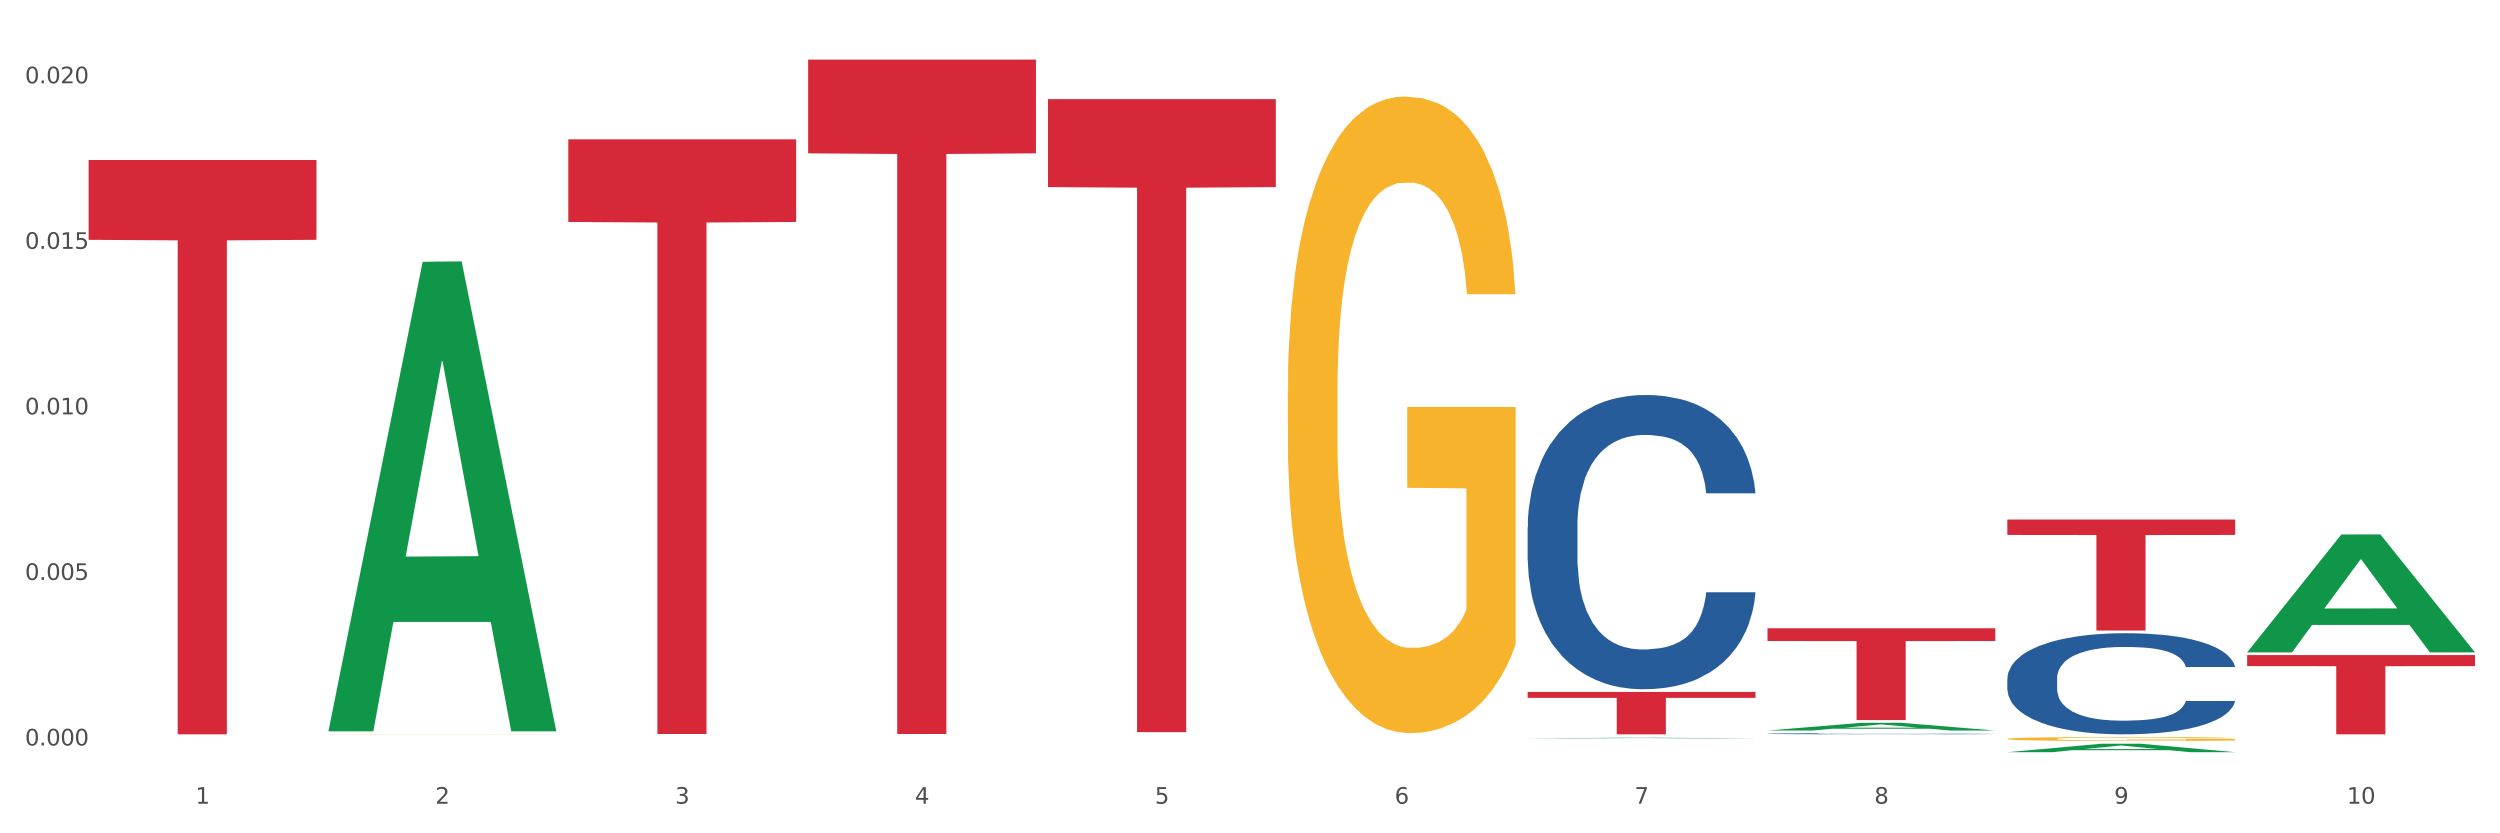 <?xml version="1.0" encoding="utf-8" standalone="no"?>
<!DOCTYPE svg PUBLIC "-//W3C//DTD SVG 1.1//EN"
  "http://www.w3.org/Graphics/SVG/1.1/DTD/svg11.dtd">
<svg xmlns:xlink="http://www.w3.org/1999/xlink" width="1080pt" height="360pt" viewBox="0 0 1080 360" xmlns="http://www.w3.org/2000/svg" version="1.1">
 <rect x="0" y="0" width="1080" height="360" fill="#333333" stroke="none"/>
 <defs>
  <style type="text/css">*{stroke-linejoin: round; stroke-linecap: butt}</style>
 </defs>
 <g id="figure_1">
  <g id="patch_1">
   <path d="M 0 360 
L 1080 360 
L 1080 0 
L 0 0 
z
" style="fill: #ffffff; stroke: #ffffff; stroke-linejoin: miter"/>
  </g>
  <g id="axes_1">
   <g id="matplotlib.axis_1">
    <g id="xtick_1">
     <g id="text_1">
      <!-- 1 -->
      <g style="fill: #4d4d4d" transform="translate(84.444 347.204) scale(0.096 -0.096)">
       <defs>
        <path id="DejaVuSans-31" d="M 794 531 
L 1825 531 
L 1825 4091 
L 703 3866 
L 703 4441 
L 1819 4666 
L 2450 4666 
L 2450 531 
L 3481 531 
L 3481 0 
L 794 0 
L 794 531 
z
" transform="scale(0.016)"/>
       </defs>
       <use xlink:href="#DejaVuSans-31"/>
      </g>
     </g>
    </g>
    <g id="xtick_2">
     <g id="text_2">
      <!-- 2 -->
      <g style="fill: #4d4d4d" transform="translate(188.053 347.204) scale(0.096 -0.096)">
       <defs>
        <path id="DejaVuSans-32" d="M 1228 531 
L 3431 531 
L 3431 0 
L 469 0 
L 469 531 
Q 828 903 1448 1529 
Q 2069 2156 2228 2338 
Q 2531 2678 2651 2914 
Q 2772 3150 2772 3378 
Q 2772 3750 2511 3984 
Q 2250 4219 1831 4219 
Q 1534 4219 1204 4116 
Q 875 4013 500 3803 
L 500 4441 
Q 881 4594 1212 4672 
Q 1544 4750 1819 4750 
Q 2544 4750 2975 4387 
Q 3406 4025 3406 3419 
Q 3406 3131 3298 2873 
Q 3191 2616 2906 2266 
Q 2828 2175 2409 1742 
Q 1991 1309 1228 531 
z
" transform="scale(0.016)"/>
       </defs>
       <use xlink:href="#DejaVuSans-32"/>
      </g>
     </g>
    </g>
    <g id="xtick_3">
     <g id="text_3">
      <!-- 3 -->
      <g style="fill: #4d4d4d" transform="translate(291.663 347.204) scale(0.096 -0.096)">
       <defs>
        <path id="DejaVuSans-33" d="M 2597 2516 
Q 3050 2419 3304 2112 
Q 3559 1806 3559 1356 
Q 3559 666 3084 287 
Q 2609 -91 1734 -91 
Q 1441 -91 1130 -33 
Q 819 25 488 141 
L 488 750 
Q 750 597 1062 519 
Q 1375 441 1716 441 
Q 2309 441 2620 675 
Q 2931 909 2931 1356 
Q 2931 1769 2642 2001 
Q 2353 2234 1838 2234 
L 1294 2234 
L 1294 2753 
L 1863 2753 
Q 2328 2753 2575 2939 
Q 2822 3125 2822 3475 
Q 2822 3834 2567 4026 
Q 2313 4219 1838 4219 
Q 1578 4219 1281 4162 
Q 984 4106 628 3988 
L 628 4550 
Q 988 4650 1302 4700 
Q 1616 4750 1894 4750 
Q 2613 4750 3031 4423 
Q 3450 4097 3450 3541 
Q 3450 3153 3228 2886 
Q 3006 2619 2597 2516 
z
" transform="scale(0.016)"/>
       </defs>
       <use xlink:href="#DejaVuSans-33"/>
      </g>
     </g>
    </g>
    <g id="xtick_4">
     <g id="text_4">
      <!-- 4 -->
      <g style="fill: #4d4d4d" transform="translate(395.273 347.204) scale(0.096 -0.096)">
       <defs>
        <path id="DejaVuSans-34" d="M 2419 4116 
L 825 1625 
L 2419 1625 
L 2419 4116 
z
M 2253 4666 
L 3047 4666 
L 3047 1625 
L 3713 1625 
L 3713 1100 
L 3047 1100 
L 3047 0 
L 2419 0 
L 2419 1100 
L 313 1100 
L 313 1709 
L 2253 4666 
z
" transform="scale(0.016)"/>
       </defs>
       <use xlink:href="#DejaVuSans-34"/>
      </g>
     </g>
    </g>
    <g id="xtick_5">
     <g id="text_5">
      <!-- 5 -->
      <g style="fill: #4d4d4d" transform="translate(498.883 347.204) scale(0.096 -0.096)">
       <defs>
        <path id="DejaVuSans-35" d="M 691 4666 
L 3169 4666 
L 3169 4134 
L 1269 4134 
L 1269 2991 
Q 1406 3038 1543 3061 
Q 1681 3084 1819 3084 
Q 2600 3084 3056 2656 
Q 3513 2228 3513 1497 
Q 3513 744 3044 326 
Q 2575 -91 1722 -91 
Q 1428 -91 1123 -41 
Q 819 9 494 109 
L 494 744 
Q 775 591 1075 516 
Q 1375 441 1709 441 
Q 2250 441 2565 725 
Q 2881 1009 2881 1497 
Q 2881 1984 2565 2268 
Q 2250 2553 1709 2553 
Q 1456 2553 1204 2497 
Q 953 2441 691 2322 
L 691 4666 
z
" transform="scale(0.016)"/>
       </defs>
       <use xlink:href="#DejaVuSans-35"/>
      </g>
     </g>
    </g>
    <g id="xtick_6">
     <g id="text_6">
      <!-- 6 -->
      <g style="fill: #4d4d4d" transform="translate(602.492 347.204) scale(0.096 -0.096)">
       <defs>
        <path id="DejaVuSans-36" d="M 2113 2584 
Q 1688 2584 1439 2293 
Q 1191 2003 1191 1497 
Q 1191 994 1439 701 
Q 1688 409 2113 409 
Q 2538 409 2786 701 
Q 3034 994 3034 1497 
Q 3034 2003 2786 2293 
Q 2538 2584 2113 2584 
z
M 3366 4563 
L 3366 3988 
Q 3128 4100 2886 4159 
Q 2644 4219 2406 4219 
Q 1781 4219 1451 3797 
Q 1122 3375 1075 2522 
Q 1259 2794 1537 2939 
Q 1816 3084 2150 3084 
Q 2853 3084 3261 2657 
Q 3669 2231 3669 1497 
Q 3669 778 3244 343 
Q 2819 -91 2113 -91 
Q 1303 -91 875 529 
Q 447 1150 447 2328 
Q 447 3434 972 4092 
Q 1497 4750 2381 4750 
Q 2619 4750 2861 4703 
Q 3103 4656 3366 4563 
z
" transform="scale(0.016)"/>
       </defs>
       <use xlink:href="#DejaVuSans-36"/>
      </g>
     </g>
    </g>
    <g id="xtick_7">
     <g id="text_7">
      <!-- 7 -->
      <g style="fill: #4d4d4d" transform="translate(706.102 347.204) scale(0.096 -0.096)">
       <defs>
        <path id="DejaVuSans-37" d="M 525 4666 
L 3525 4666 
L 3525 4397 
L 1831 0 
L 1172 0 
L 2766 4134 
L 525 4134 
L 525 4666 
z
" transform="scale(0.016)"/>
       </defs>
       <use xlink:href="#DejaVuSans-37"/>
      </g>
     </g>
    </g>
    <g id="xtick_8">
     <g id="text_8">
      <!-- 8 -->
      <g style="fill: #4d4d4d" transform="translate(809.712 347.204) scale(0.096 -0.096)">
       <defs>
        <path id="DejaVuSans-38" d="M 2034 2216 
Q 1584 2216 1326 1975 
Q 1069 1734 1069 1313 
Q 1069 891 1326 650 
Q 1584 409 2034 409 
Q 2484 409 2743 651 
Q 3003 894 3003 1313 
Q 3003 1734 2745 1975 
Q 2488 2216 2034 2216 
z
M 1403 2484 
Q 997 2584 770 2862 
Q 544 3141 544 3541 
Q 544 4100 942 4425 
Q 1341 4750 2034 4750 
Q 2731 4750 3128 4425 
Q 3525 4100 3525 3541 
Q 3525 3141 3298 2862 
Q 3072 2584 2669 2484 
Q 3125 2378 3379 2068 
Q 3634 1759 3634 1313 
Q 3634 634 3220 271 
Q 2806 -91 2034 -91 
Q 1263 -91 848 271 
Q 434 634 434 1313 
Q 434 1759 690 2068 
Q 947 2378 1403 2484 
z
M 1172 3481 
Q 1172 3119 1398 2916 
Q 1625 2713 2034 2713 
Q 2441 2713 2670 2916 
Q 2900 3119 2900 3481 
Q 2900 3844 2670 4047 
Q 2441 4250 2034 4250 
Q 1625 4250 1398 4047 
Q 1172 3844 1172 3481 
z
" transform="scale(0.016)"/>
       </defs>
       <use xlink:href="#DejaVuSans-38"/>
      </g>
     </g>
    </g>
    <g id="xtick_9">
     <g id="text_9">
      <!-- 9 -->
      <g style="fill: #4d4d4d" transform="translate(913.322 347.204) scale(0.096 -0.096)">
       <defs>
        <path id="DejaVuSans-39" d="M 703 97 
L 703 672 
Q 941 559 1184 500 
Q 1428 441 1663 441 
Q 2288 441 2617 861 
Q 2947 1281 2994 2138 
Q 2813 1869 2534 1725 
Q 2256 1581 1919 1581 
Q 1219 1581 811 2004 
Q 403 2428 403 3163 
Q 403 3881 828 4315 
Q 1253 4750 1959 4750 
Q 2769 4750 3195 4129 
Q 3622 3509 3622 2328 
Q 3622 1225 3098 567 
Q 2575 -91 1691 -91 
Q 1453 -91 1209 -44 
Q 966 3 703 97 
z
M 1959 2075 
Q 2384 2075 2632 2365 
Q 2881 2656 2881 3163 
Q 2881 3666 2632 3958 
Q 2384 4250 1959 4250 
Q 1534 4250 1286 3958 
Q 1038 3666 1038 3163 
Q 1038 2656 1286 2365 
Q 1534 2075 1959 2075 
z
" transform="scale(0.016)"/>
       </defs>
       <use xlink:href="#DejaVuSans-39"/>
      </g>
     </g>
    </g>
    <g id="xtick_10">
     <g id="text_10">
      <!-- 10 -->
      <g style="fill: #4d4d4d" transform="translate(1013.877 347.204) scale(0.096 -0.096)">
       <defs>
        <path id="DejaVuSans-30" d="M 2034 4250 
Q 1547 4250 1301 3770 
Q 1056 3291 1056 2328 
Q 1056 1369 1301 889 
Q 1547 409 2034 409 
Q 2525 409 2770 889 
Q 3016 1369 3016 2328 
Q 3016 3291 2770 3770 
Q 2525 4250 2034 4250 
z
M 2034 4750 
Q 2819 4750 3233 4129 
Q 3647 3509 3647 2328 
Q 3647 1150 3233 529 
Q 2819 -91 2034 -91 
Q 1250 -91 836 529 
Q 422 1150 422 2328 
Q 422 3509 836 4129 
Q 1250 4750 2034 4750 
z
" transform="scale(0.016)"/>
       </defs>
       <use xlink:href="#DejaVuSans-31"/>
       <use xlink:href="#DejaVuSans-30" transform="translate(63.623 0)"/>
      </g>
     </g>
    </g>
    <g id="xtick_11"/>
    <g id="xtick_12"/>
    <g id="xtick_13"/>
    <g id="xtick_14"/>
    <g id="xtick_15"/>
    <g id="xtick_16"/>
    <g id="xtick_17"/>
    <g id="xtick_18"/>
    <g id="xtick_19"/>
   </g>
   <g id="matplotlib.axis_2">
    <g id="ytick_1">
     <g id="text_11">
      <!-- 0.000 -->
      <g style="fill: #4d4d4d" transform="translate(10.8 322.044) scale(0.096 -0.096)">
       <defs>
        <path id="DejaVuSans-2e" d="M 684 794 
L 1344 794 
L 1344 0 
L 684 0 
L 684 794 
z
" transform="scale(0.016)"/>
       </defs>
       <use xlink:href="#DejaVuSans-30"/>
       <use xlink:href="#DejaVuSans-2e" transform="translate(63.623 0)"/>
       <use xlink:href="#DejaVuSans-30" transform="translate(95.41 0)"/>
       <use xlink:href="#DejaVuSans-30" transform="translate(159.033 0)"/>
       <use xlink:href="#DejaVuSans-30" transform="translate(222.656 0)"/>
      </g>
     </g>
    </g>
    <g id="ytick_2">
     <g id="text_12">
      <!-- 0.005 -->
      <g style="fill: #4d4d4d" transform="translate(10.8 250.529) scale(0.096 -0.096)">
       <use xlink:href="#DejaVuSans-30"/>
       <use xlink:href="#DejaVuSans-2e" transform="translate(63.623 0)"/>
       <use xlink:href="#DejaVuSans-30" transform="translate(95.41 0)"/>
       <use xlink:href="#DejaVuSans-30" transform="translate(159.033 0)"/>
       <use xlink:href="#DejaVuSans-35" transform="translate(222.656 0)"/>
      </g>
     </g>
    </g>
    <g id="ytick_3">
     <g id="text_13">
      <!-- 0.010 -->
      <g style="fill: #4d4d4d" transform="translate(10.8 179.013) scale(0.096 -0.096)">
       <use xlink:href="#DejaVuSans-30"/>
       <use xlink:href="#DejaVuSans-2e" transform="translate(63.623 0)"/>
       <use xlink:href="#DejaVuSans-30" transform="translate(95.41 0)"/>
       <use xlink:href="#DejaVuSans-31" transform="translate(159.033 0)"/>
       <use xlink:href="#DejaVuSans-30" transform="translate(222.656 0)"/>
      </g>
     </g>
    </g>
    <g id="ytick_4">
     <g id="text_14">
      <!-- 0.015 -->
      <g style="fill: #4d4d4d" transform="translate(10.8 107.498) scale(0.096 -0.096)">
       <use xlink:href="#DejaVuSans-30"/>
       <use xlink:href="#DejaVuSans-2e" transform="translate(63.623 0)"/>
       <use xlink:href="#DejaVuSans-30" transform="translate(95.41 0)"/>
       <use xlink:href="#DejaVuSans-31" transform="translate(159.033 0)"/>
       <use xlink:href="#DejaVuSans-35" transform="translate(222.656 0)"/>
      </g>
     </g>
    </g>
    <g id="ytick_5">
     <g id="text_15">
      <!-- 0.020 -->
      <g style="fill: #4d4d4d" transform="translate(10.8 35.982) scale(0.096 -0.096)">
       <use xlink:href="#DejaVuSans-30"/>
       <use xlink:href="#DejaVuSans-2e" transform="translate(63.623 0)"/>
       <use xlink:href="#DejaVuSans-30" transform="translate(95.41 0)"/>
       <use xlink:href="#DejaVuSans-32" transform="translate(159.033 0)"/>
       <use xlink:href="#DejaVuSans-30" transform="translate(222.656 0)"/>
      </g>
     </g>
    </g>
    <g id="ytick_6"/>
    <g id="ytick_7"/>
    <g id="ytick_8"/>
    <g id="ytick_9"/>
   </g>
   <g id="PolyCollection_1">
    <path d="M 141.893 315.565 
L 141.994 315.375 
L 182.584 113.095 
L 199.428 112.904 
L 240.322 315.947 
L 220.839 315.947 
L 212.011 268.665 
L 170.102 268.665 
L 169.798 269.428 
L 161.274 315.947 
L 141.893 315.947 
L 141.893 315.565 
L 175.379 240.449 
L 206.734 240.258 
L 191.209 156.182 
L 191.006 155.8 
L 190.803 156.372 
L 175.278 240.258 
L 175.379 240.449 
L 141.893 315.565 
z
" clip-path="url(#pab6858cbac)" style="fill: #109648"/>
    <path d="M 349.112 25.759 
L 447.542 25.759 
L 447.542 66.243 
L 408.823 66.517 
L 408.823 317.077 
L 387.598 317.077 
L 387.598 66.517 
L 349.112 66.243 
L 349.112 26.033 
L 349.112 25.759 
z
" clip-path="url(#pab6858cbac)" style="fill: #d62839"/>
    <path d="M 452.722 42.828 
L 551.151 42.828 
L 551.151 80.83 
L 512.433 81.087 
L 512.433 316.286 
L 491.207 316.286 
L 491.207 81.087 
L 452.722 80.83 
L 452.722 43.085 
L 452.722 42.828 
z
" clip-path="url(#pab6858cbac)" style="fill: #d62839"/>
    <path d="M 659.941 298.928 
L 758.371 298.928 
L 758.371 301.471 
L 719.652 301.488 
L 719.652 317.226 
L 698.427 317.226 
L 698.427 301.488 
L 659.941 301.471 
L 659.941 298.945 
L 659.941 298.928 
z
" clip-path="url(#pab6858cbac)" style="fill: #d62839"/>
    <path d="M 763.551 271.398 
L 861.981 271.398 
L 861.981 276.91 
L 823.262 276.947 
L 823.262 311.063 
L 802.037 311.063 
L 802.037 276.947 
L 763.551 276.91 
L 763.551 271.435 
L 763.551 271.398 
z
" clip-path="url(#pab6858cbac)" style="fill: #d62839"/>
    <path d="M 867.161 224.436 
L 965.59 224.436 
L 965.59 231.098 
L 926.872 231.143 
L 926.872 272.377 
L 905.646 272.377 
L 905.646 231.143 
L 867.161 231.098 
L 867.161 224.481 
L 867.161 224.436 
z
" clip-path="url(#pab6858cbac)" style="fill: #d62839"/>
    <path d="M 867.161 319.189 
L 867.277 319.187 
L 867.277 319.131 
L 867.51 319.082 
L 868.672 318.965 
L 870.415 318.868 
L 871.693 318.816 
L 872.971 318.774 
L 874.482 318.732 
L 876.342 318.688 
L 879.712 318.624 
L 881.803 318.591 
L 884.36 318.556 
L 889.008 318.506 
L 892.378 318.478 
L 895.865 318.455 
L 901.559 318.427 
L 905.278 318.414 
L 909.229 318.405 
L 913.993 318.398 
L 917.596 318.397 
L 925.498 318.401 
L 932.238 318.416 
L 935.492 318.427 
L 939.676 318.445 
L 941.884 318.458 
L 945.486 318.483 
L 949.205 318.516 
L 951.761 318.544 
L 955.596 318.597 
L 958.501 318.65 
L 961.174 318.716 
L 962.569 318.761 
L 963.615 318.804 
L 964.544 318.852 
L 965.474 318.929 
L 944.556 318.929 
L 943.743 318.874 
L 942.465 318.822 
L 940.605 318.772 
L 938.978 318.741 
L 936.189 318.702 
L 933.633 318.677 
L 930.96 318.658 
L 927.706 318.642 
L 925.149 318.635 
L 921.547 318.628 
L 914.458 318.63 
L 909.694 318.642 
L 906.44 318.658 
L 904.348 318.672 
L 902.489 318.688 
L 900.397 318.71 
L 897.956 318.743 
L 896.213 318.772 
L 894.47 318.81 
L 893.076 318.847 
L 891.797 318.891 
L 890.751 318.938 
L 889.938 318.987 
L 889.241 319.046 
L 888.66 319.145 
L 888.66 319.359 
L 888.892 319.408 
L 889.473 319.472 
L 890.17 319.52 
L 891.333 319.578 
L 892.378 319.617 
L 894.354 319.674 
L 896.562 319.721 
L 898.305 319.75 
L 900.048 319.775 
L 903.07 319.81 
L 906.44 319.838 
L 909.345 319.855 
L 913.296 319.871 
L 915.969 319.877 
L 918.293 319.88 
L 923.987 319.88 
L 928.055 319.876 
L 932.587 319.865 
L 936.073 319.851 
L 938.978 319.833 
L 942.232 319.805 
L 944.324 319.779 
L 944.324 319.452 
L 918.758 319.45 
L 918.758 319.232 
L 965.59 319.232 
L 965.59 319.871 
L 963.615 319.904 
L 961.407 319.933 
L 959.083 319.96 
L 955.596 319.993 
L 951.413 320.024 
L 947.694 320.046 
L 943.743 320.065 
L 939.095 320.082 
L 933.052 320.098 
L 929.333 320.104 
L 924.685 320.109 
L 919.223 320.11 
L 914.458 320.107 
L 909.81 320.099 
L 904.929 320.085 
L 900.164 320.065 
L 896.562 320.045 
L 892.959 320.02 
L 889.125 319.987 
L 886.103 319.955 
L 883.779 319.927 
L 881.222 319.891 
L 878.433 319.844 
L 876.342 319.802 
L 874.482 319.758 
L 872.507 319.702 
L 871.112 319.653 
L 869.718 319.592 
L 868.904 319.547 
L 867.974 319.477 
L 867.277 319.378 
L 867.161 319.189 
z
" clip-path="url(#pab6858cbac)" style="fill: #f7b32b"/>
    <path d="M 556.332 168.783 
L 556.448 168.532 
L 556.448 159.49 
L 556.68 151.704 
L 557.842 132.866 
L 559.586 117.293 
L 560.864 109.004 
L 562.142 102.222 
L 563.653 95.441 
L 565.512 88.408 
L 568.882 78.11 
L 570.974 72.835 
L 573.531 67.309 
L 578.179 59.272 
L 581.549 54.75 
L 585.035 50.983 
L 590.73 46.462 
L 594.448 44.452 
L 598.4 42.945 
L 603.164 41.941 
L 606.767 41.689 
L 614.669 42.443 
L 621.409 44.703 
L 624.663 46.462 
L 628.846 49.476 
L 631.054 51.485 
L 634.657 55.504 
L 638.375 60.779 
L 640.932 65.3 
L 644.767 73.84 
L 647.672 82.38 
L 650.345 92.929 
L 651.74 100.213 
L 652.785 106.995 
L 653.715 114.781 
L 654.645 127.089 
L 633.727 127.089 
L 632.914 118.297 
L 631.635 110.009 
L 629.776 101.971 
L 628.149 96.948 
L 625.36 90.668 
L 622.803 86.65 
L 620.131 83.635 
L 616.877 81.124 
L 614.32 79.868 
L 610.718 78.863 
L 603.629 79.114 
L 598.864 81.124 
L 595.61 83.635 
L 593.519 85.896 
L 591.659 88.408 
L 589.568 91.924 
L 587.127 97.199 
L 585.384 101.971 
L 583.641 107.999 
L 582.246 114.027 
L 580.968 121.06 
L 579.922 128.596 
L 579.109 136.382 
L 578.412 145.927 
L 577.83 161.751 
L 577.83 196.161 
L 578.063 203.948 
L 578.644 214.246 
L 579.341 222.032 
L 580.503 231.326 
L 581.549 237.605 
L 583.525 246.647 
L 585.733 254.183 
L 587.476 258.955 
L 589.219 262.974 
L 592.24 268.499 
L 595.61 273.021 
L 598.516 275.783 
L 602.467 278.295 
L 605.14 279.3 
L 607.464 279.802 
L 613.158 279.802 
L 617.225 279.049 
L 621.758 277.29 
L 625.244 275.03 
L 628.149 272.267 
L 631.403 267.746 
L 633.495 263.476 
L 633.495 210.981 
L 607.929 210.729 
L 607.929 175.816 
L 654.761 175.816 
L 654.761 278.295 
L 652.785 283.57 
L 650.577 288.342 
L 648.253 292.612 
L 644.767 297.887 
L 640.583 302.91 
L 636.865 306.427 
L 632.914 309.441 
L 628.265 312.204 
L 622.222 314.715 
L 618.504 315.72 
L 613.855 316.474 
L 608.394 316.725 
L 603.629 316.222 
L 598.981 314.967 
L 594.1 312.706 
L 589.335 309.441 
L 585.733 306.175 
L 582.13 302.157 
L 578.295 296.882 
L 575.274 291.859 
L 572.95 287.337 
L 570.393 281.56 
L 567.604 274.025 
L 565.512 267.244 
L 563.653 260.211 
L 561.677 251.168 
L 560.283 243.382 
L 558.888 233.586 
L 558.075 226.302 
L 557.145 214.999 
L 556.448 199.175 
L 556.332 168.783 
z
" clip-path="url(#pab6858cbac)" style="fill: #f7b32b"/>
    <path d="M 970.771 283.003 
L 1069.2 283.003 
L 1069.2 287.759 
L 1030.481 287.791 
L 1030.481 317.226 
L 1009.256 317.226 
L 1009.256 287.791 
L 970.771 287.759 
L 970.771 283.035 
L 970.771 283.003 
z
" clip-path="url(#pab6858cbac)" style="fill: #d62839"/>
    <path d="M 245.502 60.179 
L 343.932 60.179 
L 343.932 95.883 
L 305.213 96.124 
L 305.213 317.102 
L 283.988 317.102 
L 283.988 96.124 
L 245.502 95.883 
L 245.502 60.42 
L 245.502 60.179 
z
" clip-path="url(#pab6858cbac)" style="fill: #d62839"/>
    <path d="M 38.283 69.124 
L 136.712 69.124 
L 136.712 103.602 
L 97.994 103.835 
L 97.994 317.226 
L 76.768 317.226 
L 76.768 103.835 
L 38.283 103.602 
L 38.283 69.357 
L 38.283 69.124 
z
" clip-path="url(#pab6858cbac)" style="fill: #d62839"/>
    <path d="M 867.161 293.173 
L 867.277 293.133 
L 867.277 292.016 
L 867.626 290.5 
L 868.906 287.708 
L 870.535 285.594 
L 873.327 283.121 
L 874.84 282.084 
L 876.818 280.927 
L 880.89 279.052 
L 885.544 277.456 
L 888.801 276.579 
L 891.245 276.02 
L 896.713 275.023 
L 899.854 274.584 
L 903.112 274.225 
L 905.904 273.986 
L 910.558 273.707 
L 914.281 273.587 
L 918.586 273.547 
L 922.193 273.587 
L 926.963 273.747 
L 933.944 274.225 
L 936.62 274.505 
L 940.227 274.983 
L 943.95 275.621 
L 946.975 276.26 
L 950.465 277.177 
L 954.072 278.374 
L 957.562 279.89 
L 960.006 281.286 
L 961.984 282.762 
L 963.729 284.557 
L 965.009 286.511 
L 965.59 288.147 
L 944.299 288.147 
L 943.717 286.671 
L 942.554 285.075 
L 941.39 283.998 
L 940.11 283.121 
L 938.132 282.123 
L 936.387 281.485 
L 933.479 280.727 
L 930.803 280.249 
L 928.592 279.969 
L 925.916 279.73 
L 920.215 279.491 
L 916.143 279.491 
L 913.583 279.571 
L 910.442 279.77 
L 907.766 280.049 
L 904.625 280.528 
L 902.181 281.046 
L 899.738 281.725 
L 898.342 282.203 
L 896.248 283.081 
L 894.851 283.799 
L 892.99 285.035 
L 891.943 285.913 
L 890.081 288.187 
L 889.267 289.862 
L 888.918 291.019 
L 888.685 292.295 
L 888.685 298.518 
L 889.383 301.31 
L 889.965 302.507 
L 890.896 303.863 
L 892.641 305.618 
L 895.201 307.334 
L 897.877 308.57 
L 900.087 309.328 
L 902.181 309.887 
L 904.276 310.325 
L 906.835 310.724 
L 908.929 310.964 
L 912.071 311.203 
L 915.794 311.323 
L 918.703 311.323 
L 924.636 311.123 
L 927.312 310.924 
L 929.872 310.644 
L 932.664 310.206 
L 934.875 309.727 
L 936.155 309.368 
L 938.249 308.61 
L 939.878 307.812 
L 941.274 306.895 
L 942.205 306.097 
L 943.252 304.9 
L 944.066 303.544 
L 944.299 302.826 
L 965.59 302.826 
L 965.125 304.262 
L 964.31 305.658 
L 962.682 307.533 
L 961.402 308.61 
L 959.424 309.926 
L 957.33 311.043 
L 954.421 312.28 
L 951.745 313.197 
L 948.953 313.995 
L 945.928 314.713 
L 940.459 315.71 
L 938.481 315.99 
L 934.293 316.468 
L 931.035 316.748 
L 926.265 317.027 
L 921.379 317.186 
L 916.259 317.226 
L 911.722 317.146 
L 906.719 316.907 
L 903.577 316.668 
L 900.087 316.309 
L 896.015 315.75 
L 892.176 315.072 
L 888.569 314.274 
L 885.195 313.357 
L 882.053 312.32 
L 877.981 310.605 
L 874.956 308.929 
L 872.746 307.374 
L 871.233 306.057 
L 869.721 304.382 
L 868.906 303.225 
L 867.626 300.433 
L 867.161 297.84 
L 867.161 293.173 
z
" clip-path="url(#pab6858cbac)" style="fill: #255c99"/>
    <path d="M 659.941 319.005 
L 660.043 319.005 
L 700.632 318.71 
L 717.477 318.71 
L 758.371 319.006 
L 738.888 319.006 
L 730.06 318.937 
L 688.151 318.937 
L 687.847 318.938 
L 679.323 319.006 
L 659.941 319.006 
L 659.941 319.005 
L 693.428 318.896 
L 724.783 318.896 
L 709.258 318.773 
L 709.055 318.772 
L 708.852 318.773 
L 693.326 318.896 
L 693.428 318.896 
L 659.941 319.005 
z
" clip-path="url(#pab6858cbac)" style="fill: #109648"/>
    <path d="M 763.551 315.589 
L 763.653 315.586 
L 804.242 312.237 
L 821.087 312.234 
L 861.981 315.595 
L 842.498 315.595 
L 833.669 314.812 
L 791.761 314.812 
L 791.456 314.825 
L 782.933 315.595 
L 763.551 315.595 
L 763.551 315.589 
L 797.037 314.345 
L 828.393 314.342 
L 812.867 312.95 
L 812.664 312.944 
L 812.461 312.954 
L 796.936 314.342 
L 797.037 314.345 
L 763.551 315.589 
z
" clip-path="url(#pab6858cbac)" style="fill: #109648"/>
    <path d="M 867.161 324.943 
L 867.262 324.939 
L 907.852 321.284 
L 924.696 321.281 
L 965.59 324.95 
L 946.107 324.95 
L 937.279 324.095 
L 895.371 324.095 
L 895.066 324.109 
L 886.542 324.95 
L 867.161 324.95 
L 867.161 324.943 
L 900.647 323.585 
L 932.003 323.582 
L 916.477 322.063 
L 916.274 322.056 
L 916.071 322.066 
L 900.546 323.582 
L 900.647 323.585 
L 867.161 324.943 
z
" clip-path="url(#pab6858cbac)" style="fill: #109648"/>
    <path d="M 970.771 281.737 
L 970.872 281.689 
L 1011.462 230.893 
L 1028.306 230.845 
L 1069.2 281.832 
L 1049.717 281.832 
L 1040.889 269.959 
L 998.98 269.959 
L 998.676 270.151 
L 990.152 281.832 
L 970.771 281.832 
L 970.771 281.737 
L 1004.257 262.874 
L 1035.612 262.826 
L 1020.087 241.713 
L 1019.884 241.617 
L 1019.681 241.76 
L 1004.156 262.826 
L 1004.257 262.874 
L 970.771 281.737 
z
" clip-path="url(#pab6858cbac)" style="fill: #109648"/>
    <path d="M 141.893 317.168 
L 142.009 317.167 
L 142.009 317.164 
L 142.241 317.161 
L 143.403 317.153 
L 145.147 317.147 
L 146.425 317.144 
L 147.703 317.141 
L 149.214 317.138 
L 151.073 317.136 
L 154.443 317.132 
L 156.535 317.129 
L 159.092 317.127 
L 163.74 317.124 
L 167.11 317.122 
L 170.596 317.121 
L 176.291 317.119 
L 180.009 317.118 
L 183.961 317.118 
L 188.725 317.117 
L 192.328 317.117 
L 200.23 317.117 
L 206.97 317.118 
L 210.224 317.119 
L 214.407 317.12 
L 216.615 317.121 
L 220.218 317.123 
L 223.937 317.125 
L 226.493 317.126 
L 230.328 317.13 
L 233.233 317.133 
L 235.906 317.137 
L 237.301 317.14 
L 238.346 317.143 
L 239.276 317.146 
L 240.206 317.151 
L 219.288 317.151 
L 218.475 317.147 
L 217.196 317.144 
L 215.337 317.141 
L 213.71 317.139 
L 210.921 317.137 
L 208.364 317.135 
L 205.692 317.134 
L 202.438 317.133 
L 199.881 317.132 
L 196.279 317.132 
L 189.19 317.132 
L 184.425 317.133 
L 181.171 317.134 
L 179.08 317.135 
L 177.22 317.136 
L 175.129 317.137 
L 172.688 317.139 
L 170.945 317.141 
L 169.202 317.143 
L 167.807 317.146 
L 166.529 317.149 
L 165.483 317.152 
L 164.67 317.155 
L 163.973 317.158 
L 163.391 317.165 
L 163.391 317.178 
L 163.624 317.181 
L 164.205 317.186 
L 164.902 317.189 
L 166.064 317.192 
L 167.11 317.195 
L 169.086 317.198 
L 171.294 317.201 
L 173.037 317.203 
L 174.78 317.205 
L 177.801 317.207 
L 181.171 317.209 
L 184.077 317.21 
L 188.028 317.211 
L 190.701 317.211 
L 193.025 317.212 
L 198.719 317.212 
L 202.786 317.211 
L 207.319 317.211 
L 210.805 317.21 
L 213.71 317.209 
L 216.964 317.207 
L 219.056 317.205 
L 219.056 317.184 
L 193.49 317.184 
L 193.49 317.17 
L 240.322 317.17 
L 240.322 317.211 
L 238.346 317.213 
L 236.138 317.215 
L 233.814 317.217 
L 230.328 317.219 
L 226.144 317.221 
L 222.426 317.222 
L 218.475 317.223 
L 213.826 317.224 
L 207.783 317.225 
L 204.065 317.226 
L 199.416 317.226 
L 193.955 317.226 
L 189.19 317.226 
L 184.542 317.226 
L 179.661 317.225 
L 174.896 317.223 
L 171.294 317.222 
L 167.691 317.22 
L 163.856 317.218 
L 160.835 317.216 
L 158.511 317.215 
L 155.954 317.212 
L 153.165 317.209 
L 151.073 317.207 
L 149.214 317.204 
L 147.238 317.2 
L 145.844 317.197 
L 144.449 317.193 
L 143.636 317.19 
L 142.706 317.186 
L 142.009 317.18 
L 141.893 317.168 
z
" clip-path="url(#pab6858cbac)" style="fill: #f7b32b"/>
    <path d="M 659.941 227.75 
L 660.058 227.634 
L 660.058 224.384 
L 660.407 219.972 
L 661.687 211.845 
L 663.316 205.692 
L 666.108 198.494 
L 667.62 195.475 
L 669.598 192.108 
L 673.67 186.652 
L 678.324 182.008 
L 681.582 179.454 
L 684.025 177.828 
L 689.494 174.926 
L 692.635 173.649 
L 695.893 172.604 
L 698.685 171.907 
L 703.339 171.095 
L 707.062 170.746 
L 711.367 170.63 
L 714.973 170.746 
L 719.744 171.211 
L 726.724 172.604 
L 729.4 173.417 
L 733.007 174.81 
L 736.73 176.667 
L 739.755 178.525 
L 743.246 181.195 
L 746.852 184.678 
L 750.343 189.09 
L 752.786 193.153 
L 754.764 197.449 
L 756.509 202.673 
L 757.789 208.362 
L 758.371 213.122 
L 737.079 213.122 
L 736.498 208.826 
L 735.334 204.183 
L 734.171 201.048 
L 732.891 198.494 
L 730.913 195.591 
L 729.168 193.734 
L 726.259 191.528 
L 723.583 190.135 
L 721.373 189.322 
L 718.697 188.625 
L 712.996 187.929 
L 708.923 187.929 
L 706.364 188.161 
L 703.222 188.741 
L 700.546 189.554 
L 697.405 190.947 
L 694.962 192.457 
L 692.519 194.43 
L 691.122 195.823 
L 689.028 198.378 
L 687.632 200.467 
L 685.77 204.066 
L 684.723 206.621 
L 682.862 213.238 
L 682.047 218.114 
L 681.698 221.481 
L 681.466 225.196 
L 681.466 243.307 
L 682.164 251.434 
L 682.745 254.917 
L 683.676 258.865 
L 685.421 263.973 
L 687.981 268.965 
L 690.657 272.564 
L 692.868 274.77 
L 694.962 276.395 
L 697.056 277.672 
L 699.616 278.833 
L 701.71 279.53 
L 704.851 280.227 
L 708.574 280.575 
L 711.483 280.575 
L 717.417 279.994 
L 720.093 279.414 
L 722.652 278.601 
L 725.445 277.324 
L 727.655 275.931 
L 728.935 274.886 
L 731.029 272.68 
L 732.658 270.358 
L 734.054 267.688 
L 734.985 265.366 
L 736.032 261.883 
L 736.847 257.936 
L 737.079 255.846 
L 758.371 255.846 
L 757.905 260.026 
L 757.091 264.089 
L 755.462 269.546 
L 754.182 272.68 
L 752.204 276.511 
L 750.11 279.762 
L 747.201 283.361 
L 744.526 286.031 
L 741.733 288.353 
L 738.708 290.443 
L 733.24 293.346 
L 731.262 294.158 
L 727.074 295.551 
L 723.816 296.364 
L 719.046 297.177 
L 714.159 297.641 
L 709.04 297.757 
L 704.502 297.525 
L 699.499 296.829 
L 696.358 296.132 
L 692.868 295.087 
L 688.795 293.462 
L 684.956 291.488 
L 681.349 289.166 
L 677.975 286.496 
L 674.834 283.477 
L 670.762 278.485 
L 667.737 273.609 
L 665.526 269.081 
L 664.014 265.25 
L 662.501 260.374 
L 661.687 257.007 
L 660.407 248.88 
L 659.941 241.334 
L 659.941 227.75 
z
" clip-path="url(#pab6858cbac)" style="fill: #255c99"/>
    <path d="M 763.551 316.973 
L 763.668 316.972 
L 763.668 316.96 
L 764.017 316.944 
L 765.296 316.915 
L 766.925 316.893 
L 769.718 316.867 
L 771.23 316.856 
L 773.208 316.844 
L 777.28 316.824 
L 781.934 316.807 
L 785.192 316.798 
L 787.635 316.792 
L 793.103 316.781 
L 796.245 316.777 
L 799.502 316.773 
L 802.295 316.77 
L 806.949 316.767 
L 810.672 316.766 
L 814.976 316.766 
L 818.583 316.766 
L 823.353 316.768 
L 830.334 316.773 
L 833.01 316.776 
L 836.617 316.781 
L 840.34 316.788 
L 843.365 316.794 
L 846.855 316.804 
L 850.462 316.817 
L 853.953 316.833 
L 856.396 316.847 
L 858.374 316.863 
L 860.119 316.882 
L 861.399 316.902 
L 861.981 316.92 
L 840.689 316.92 
L 840.107 316.904 
L 838.944 316.887 
L 837.78 316.876 
L 836.501 316.867 
L 834.523 316.856 
L 832.777 316.849 
L 829.869 316.841 
L 827.193 316.836 
L 824.982 316.833 
L 822.306 316.831 
L 816.605 316.828 
L 812.533 316.828 
L 809.974 316.829 
L 806.832 316.831 
L 804.156 316.834 
L 801.015 316.839 
L 798.572 316.845 
L 796.128 316.852 
L 794.732 316.857 
L 792.638 316.866 
L 791.242 316.874 
L 789.38 316.887 
L 788.333 316.896 
L 786.472 316.92 
L 785.657 316.938 
L 785.308 316.95 
L 785.075 316.963 
L 785.075 317.029 
L 785.773 317.058 
L 786.355 317.071 
L 787.286 317.085 
L 789.031 317.104 
L 791.591 317.122 
L 794.267 317.135 
L 796.477 317.143 
L 798.572 317.149 
L 800.666 317.153 
L 803.225 317.158 
L 805.32 317.16 
L 808.461 317.163 
L 812.184 317.164 
L 815.093 317.164 
L 821.026 317.162 
L 823.702 317.16 
L 826.262 317.157 
L 829.054 317.152 
L 831.265 317.147 
L 832.545 317.143 
L 834.639 317.135 
L 836.268 317.127 
L 837.664 317.117 
L 838.595 317.109 
L 839.642 317.096 
L 840.456 317.082 
L 840.689 317.074 
L 861.981 317.074 
L 861.515 317.09 
L 860.701 317.104 
L 859.072 317.124 
L 857.792 317.135 
L 855.814 317.149 
L 853.72 317.161 
L 850.811 317.174 
L 848.135 317.184 
L 845.343 317.192 
L 842.318 317.2 
L 836.85 317.21 
L 834.872 317.213 
L 830.683 317.218 
L 827.426 317.221 
L 822.655 317.224 
L 817.769 317.226 
L 812.65 317.226 
L 808.112 317.225 
L 803.109 317.223 
L 799.968 317.22 
L 796.477 317.217 
L 792.405 317.211 
L 788.566 317.204 
L 784.959 317.195 
L 781.585 317.185 
L 778.444 317.175 
L 774.371 317.156 
L 771.346 317.139 
L 769.136 317.122 
L 767.623 317.108 
L 766.111 317.091 
L 765.296 317.079 
L 764.017 317.049 
L 763.551 317.022 
L 763.551 316.973 
z
" clip-path="url(#pab6858cbac)" style="fill: #255c99"/>
   </g>
  </g>
 </g>
 <defs>
  <clipPath id="pab6858cbac">
   <rect x="38.283" y="10.8" width="1030.917" height="329.109"/>
  </clipPath>
 </defs>
</svg>
